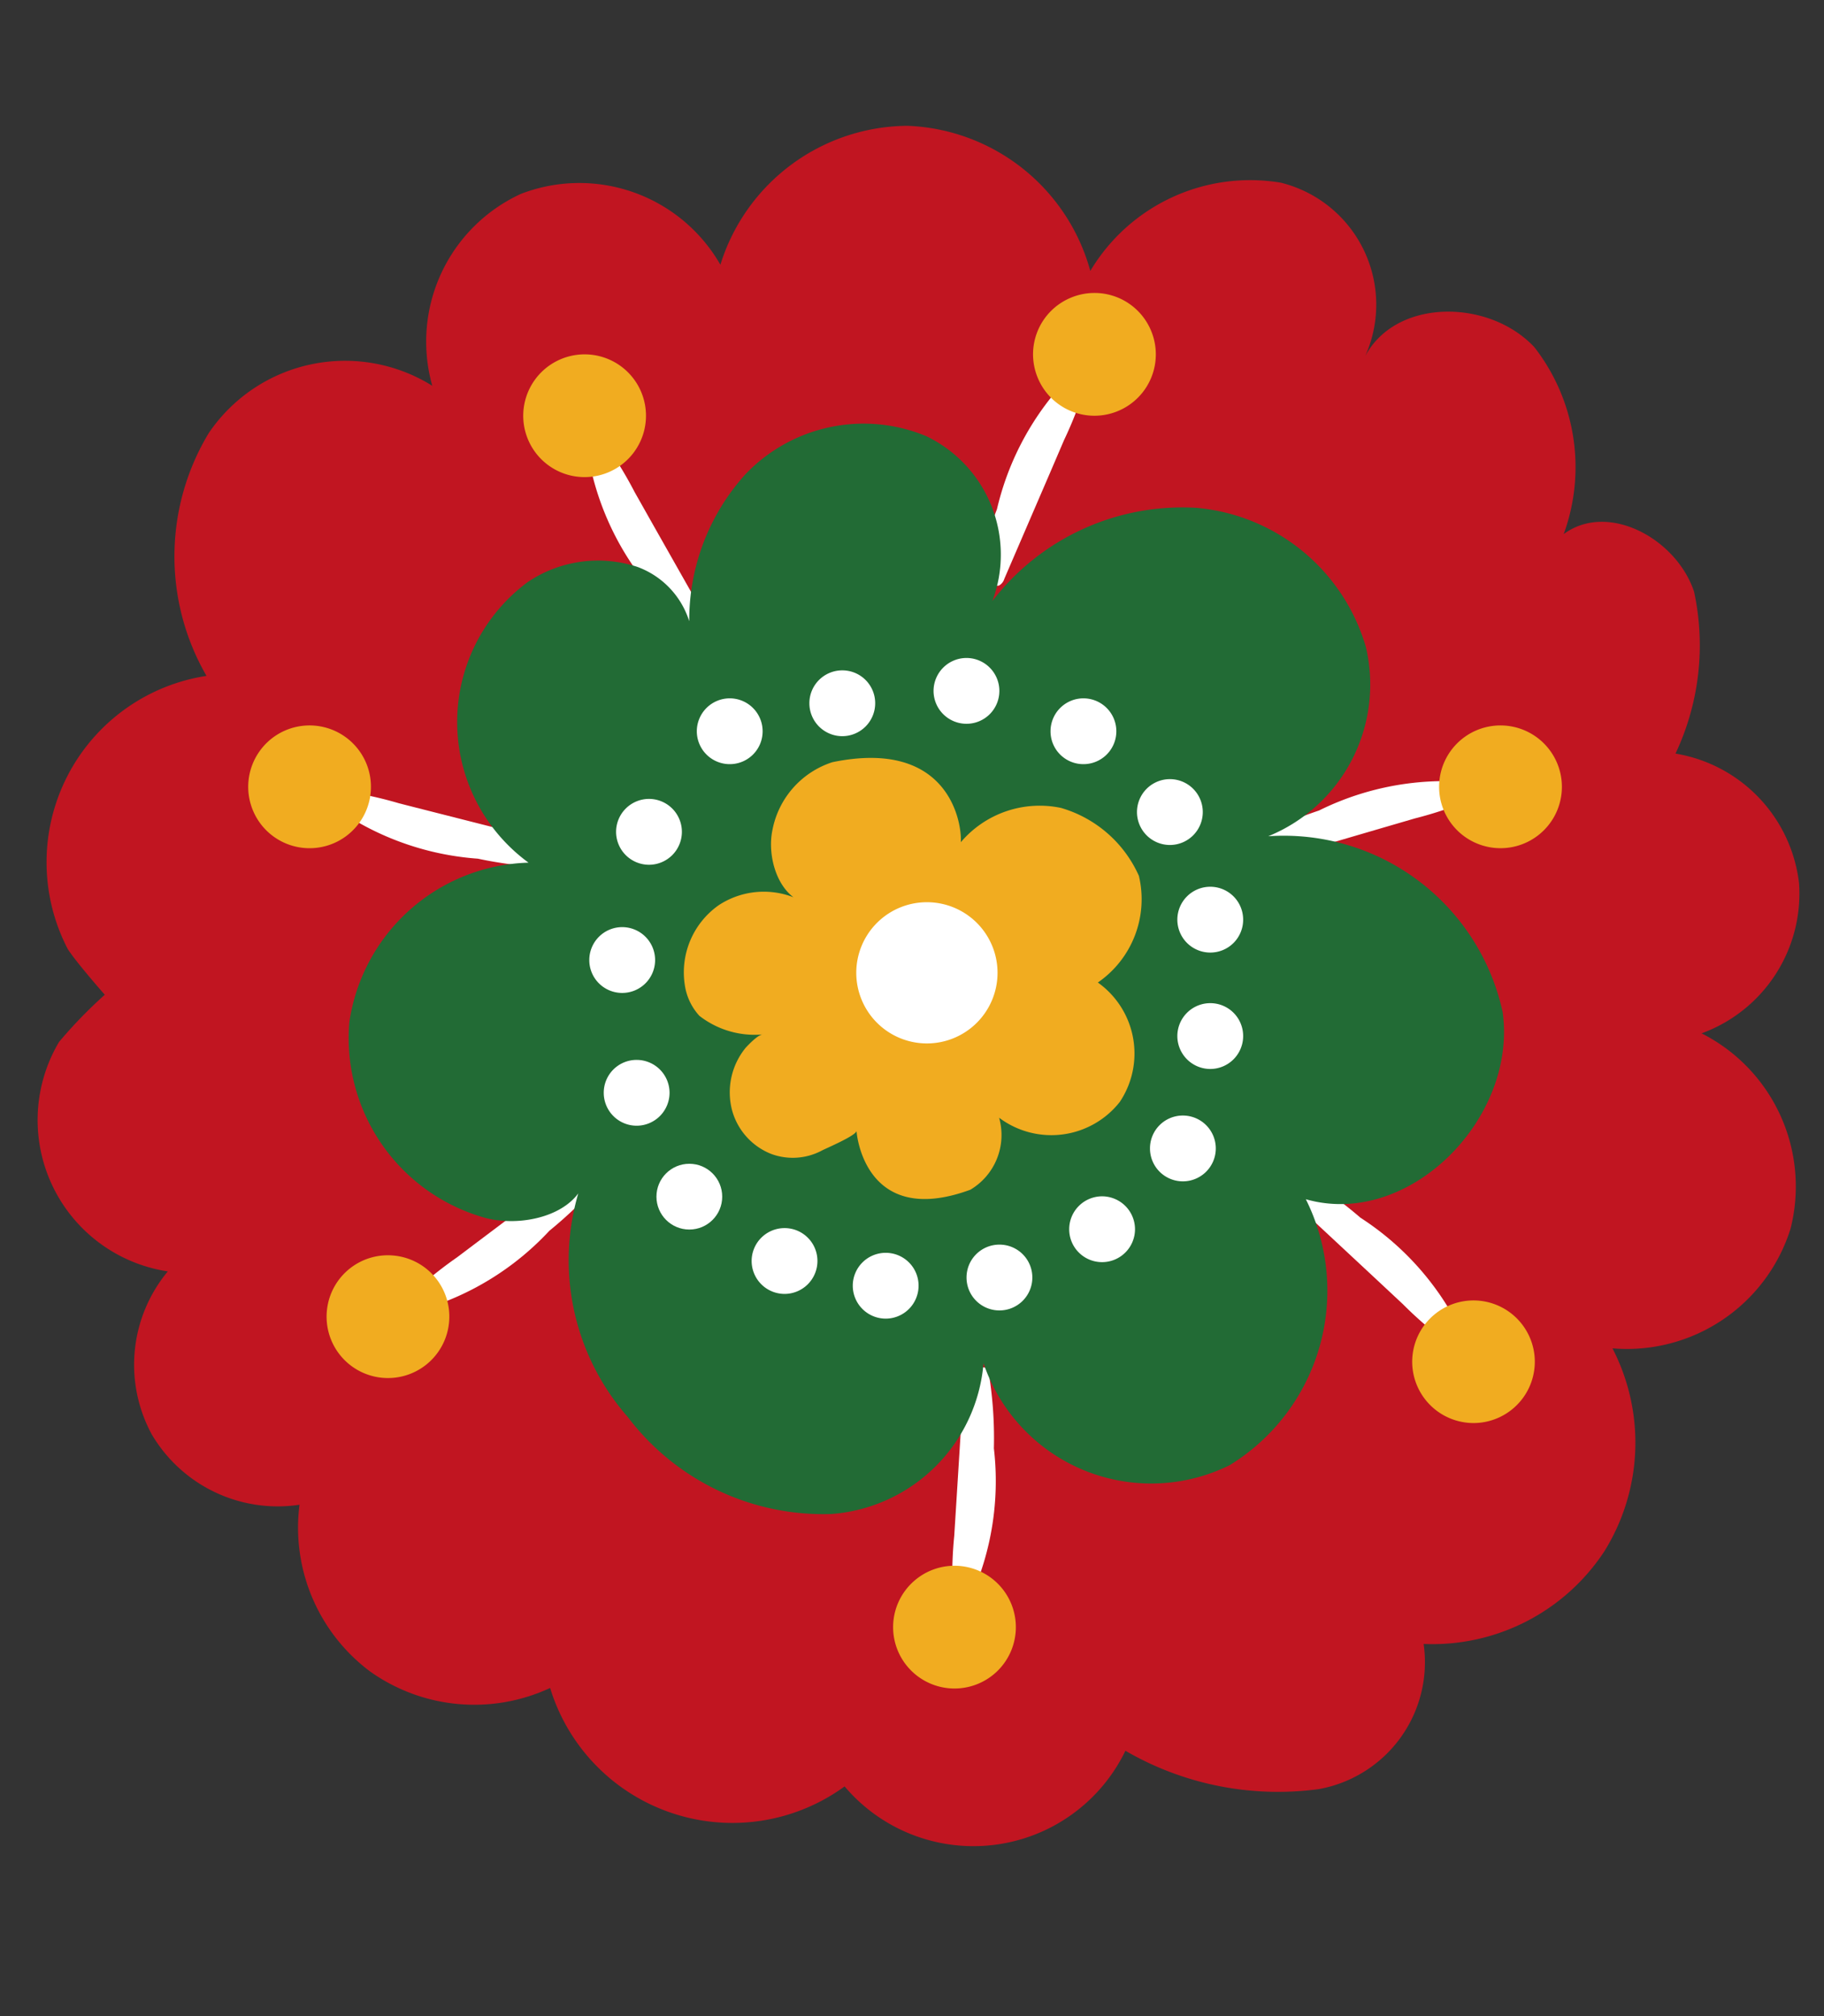 <svg xmlns="http://www.w3.org/2000/svg" xmlns:xlink="http://www.w3.org/1999/xlink" width="38" height="42" viewBox="0 0 38 42">
  <rect x="0" y="0" width="38" height="42" fill="#333333" stroke="none"/>
  <defs>
    <clipPath id="clip-path">
      <rect id="長方形_63" data-name="長方形 63" width="38" height="42" transform="translate(8797 4320)" fill="#fff" stroke="#707070" stroke-width="1"/>
    </clipPath>
  </defs>
  <g id="マスクグループ_20" data-name="マスクグループ 20" transform="translate(-8797 -4320)" clip-path="url(#clip-path)">
    <g id="グループ_350" data-name="グループ 350" transform="translate(8797.751 4322.622)">
      <path id="パス_1677" data-name="パス 1677" d="M-1131.75-229.7a2.617,2.617,0,0,0-1.758-3.61,3.878,3.878,0,0,0-3.97,1.838,4.113,4.113,0,0,0-3.807-3.023,4.111,4.111,0,0,0-3.9,2.894,3.387,3.387,0,0,0-4.151-1.478,3.387,3.387,0,0,0-1.851,4,3.431,3.431,0,0,0-4.657.985,4.972,4.972,0,0,0-.047,5.058,3.927,3.927,0,0,0-2.893,5.686c.165.265.774.957.774.957a9.641,9.641,0,0,0-.953.983,3.189,3.189,0,0,0,2.266,4.78,3.044,3.044,0,0,0-.335,3.394,3.047,3.047,0,0,0,3.079,1.467,3.741,3.741,0,0,0,1.467,3.471,3.745,3.745,0,0,0,3.754.346,3.971,3.971,0,0,0,6.135,2.051,3.516,3.516,0,0,0,5.85-.743,6.333,6.333,0,0,0,4.022.8,2.686,2.686,0,0,0,2.191-3.025,4.284,4.284,0,0,0,3.765-1.93,4.283,4.283,0,0,0,.169-4.228,3.571,3.571,0,0,0,3.71-2.493,3.574,3.574,0,0,0-1.854-4.069,3.1,3.1,0,0,0,2.031-3.128,3.1,3.1,0,0,0-2.574-2.7,5.281,5.281,0,0,0,.387-3.373c-.364-1.1-1.789-1.883-2.716-1.2a4.067,4.067,0,0,0-.61-3.892C-1129.162-230.887-1131.1-230.912-1131.75-229.7Z" transform="translate(1159.442 234.494)" fill="#c11521"/>
      <g id="グループ_348" data-name="グループ 348" transform="translate(4.42 3.481)">
        <g id="グループ_341" data-name="グループ 341" transform="translate(15.153)">
          <path id="パス_1678" data-name="パス 1678" d="M-1145.577-226.3a8.5,8.5,0,0,1,.446-1.6,5.872,5.872,0,0,1,2.01-3.219,8.358,8.358,0,0,1-.614,1.784l-.3.7q-.472,1.095-.943,2.187a.235.235,0,0,1-.109.138.216.216,0,0,1-.161-.018C-1145.5-226.423-1145.395-226.1-1145.577-226.3Z" transform="translate(1145.577 232.404)" fill="#fff"/>
          <path id="パス_1679" data-name="パス 1679" d="M-1142.273-231.249a1.278,1.278,0,0,1-.678,1.676,1.277,1.277,0,0,1-1.676-.678,1.276,1.276,0,0,1,.678-1.676A1.276,1.276,0,0,1-1142.273-231.249Z" transform="translate(1145.927 232.029)" fill="#f1ac20"/>
        </g>
        <g id="グループ_342" data-name="グループ 342" transform="translate(20.79 9.009)">
          <path id="パス_1680" data-name="パス 1680" d="M-1141.578-223.525a8.483,8.483,0,0,1,1.512-.675,5.889,5.889,0,0,1,3.762-.5,8.479,8.479,0,0,1-1.766.665l-.737.215-2.286.669a.235.235,0,0,1-.175,0,.227.227,0,0,1-.089-.136C-1141.438-223.546-1141.619-223.255-1141.578-223.525Z" transform="translate(1141.584 225.973)" fill="#fff"/>
          <path id="パス_1681" data-name="パス 1681" d="M-1136.322-223.779a1.279,1.279,0,0,1-1.724.546,1.278,1.278,0,0,1-.547-1.724,1.279,1.279,0,0,1,1.724-.546A1.279,1.279,0,0,1-1136.322-223.779Z" transform="translate(1142.757 225.647)" fill="#f1ac20"/>
        </g>
        <g id="グループ_343" data-name="グループ 343" transform="translate(21.657 18.308)">
          <path id="パス_1682" data-name="パス 1682" d="M-1140.808-219.06a8.517,8.517,0,0,1,1.352.956,5.879,5.879,0,0,1,2.355,2.977,8.374,8.374,0,0,1-1.474-1.179l-.561-.524-1.742-1.623a.237.237,0,0,1-.093-.15.22.22,0,0,1,.071-.144C-1140.717-218.951-1141.061-218.957-1140.808-219.06Z" transform="translate(1140.97 219.06)" fill="#fff"/>
          <path id="パス_1683" data-name="パス 1683" d="M-1137.782-214.609a1.279,1.279,0,0,1-1.349-1.2,1.278,1.278,0,0,1,1.2-1.35,1.278,1.278,0,0,1,1.35,1.2A1.278,1.278,0,0,1-1137.782-214.609Z" transform="translate(1141.726 219.841)" fill="#f1ac20"/>
        </g>
        <g id="グループ_344" data-name="グループ 344" transform="translate(13.436 22.381)">
          <path id="パス_1684" data-name="パス 1684" d="M-1145.173-216.138a8.5,8.5,0,0,1,.12,1.652,5.882,5.882,0,0,1-.8,3.709,8.359,8.359,0,0,1-.026-1.887l.048-.765.148-2.376a.233.233,0,0,1,.055-.168.229.229,0,0,1,.157-.037C-1145.2-216-1145.413-216.27-1145.173-216.138Z" transform="translate(1147.152 216.175)" fill="#fff"/>
          <path id="パス_1685" data-name="パス 1685" d="M-1146.454-211.1a1.277,1.277,0,0,1,.072-1.806,1.277,1.277,0,0,1,1.806.071,1.279,1.279,0,0,1-.071,1.807A1.279,1.279,0,0,1-1146.454-211.1Z" transform="translate(1146.793 217.38)" fill="#f1ac20"/>
        </g>
        <g id="グループ_345" data-name="グループ 345" transform="translate(1.633 18.127)">
          <path id="パス_1686" data-name="パス 1686" d="M-1149.714-218.945a8.5,8.5,0,0,1-1.177,1.165,5.884,5.884,0,0,1-3.342,1.8,8.337,8.337,0,0,1,1.417-1.245l.613-.462,1.9-1.431a.237.237,0,0,1,.162-.066.227.227,0,0,1,.131.1C-1149.837-218.878-1149.772-219.213-1149.714-218.945Z" transform="translate(1155.534 219.188)" fill="#fff"/>
          <path id="パス_1687" data-name="パス 1687" d="M-1155.145-216.7a1.276,1.276,0,0,1,1.419-1.12,1.277,1.277,0,0,1,1.12,1.419,1.278,1.278,0,0,1-1.419,1.121A1.278,1.278,0,0,1-1155.145-216.7Z" transform="translate(1155.154 219.749)" fill="#f1ac20"/>
        </g>
        <g id="グループ_346" data-name="グループ 346" transform="translate(0 9.009)">
          <path id="パス_1688" data-name="パス 1688" d="M-1150.256-223.061a8.641,8.641,0,0,1-1.646-.188,5.886,5.886,0,0,1-3.5-1.479,8.363,8.363,0,0,1,1.859.326l.743.189,2.308.586a.234.234,0,0,1,.154.086.218.218,0,0,1,.007.161C-1150.387-223.114-1150.083-223.272-1150.256-223.061Z" transform="translate(1156.687 226.025)" fill="#fff"/>
          <path id="パス_1689" data-name="パス 1689" d="M-1155.711-225.452a1.279,1.279,0,0,1,1.762.405,1.279,1.279,0,0,1-.405,1.763,1.278,1.278,0,0,1-1.762-.405A1.28,1.28,0,0,1-1155.711-225.452Z" transform="translate(1156.311 225.647)" fill="#f1ac20"/>
        </g>
        <g id="グループ_347" data-name="グループ 347" transform="translate(5.73 1.279)">
          <path id="パス_1690" data-name="パス 1690" d="M-1149-225.336a8.389,8.389,0,0,1-1-1.319,5.867,5.867,0,0,1-1.35-3.546,8.371,8.371,0,0,1,1.05,1.567l.377.668,1.173,2.072a.23.23,0,0,1,.044.171.217.217,0,0,1-.111.116C-1149.047-225.466-1148.724-225.357-1149-225.336Z" transform="translate(1152.62 231.502)" fill="#fff"/>
          <path id="パス_1691" data-name="パス 1691" d="M-1150.66-231.084a1.279,1.279,0,0,1,.926,1.553,1.279,1.279,0,0,1-1.554.926,1.278,1.278,0,0,1-.925-1.553A1.279,1.279,0,0,1-1150.66-231.084Z" transform="translate(1152.252 231.123)" fill="#f1ac20"/>
        </g>
      </g>
      <path id="パス_1692" data-name="パス 1692" d="M-1135.669-221.5a4.668,4.668,0,0,1,4.883,3.662c.311,2.214-1.947,4.513-4.1,3.9a4.265,4.265,0,0,1-1.589,5.541,3.688,3.688,0,0,1-5.126-2.125,3.435,3.435,0,0,1-3.168,3.141,5.108,5.108,0,0,1-4.245-2.023,4.947,4.947,0,0,1-.847-5.171c-.041.885-1.217,1.24-2.081,1.036a3.888,3.888,0,0,1-2.871-4.088,3.887,3.887,0,0,1,3.733-3.323,3.628,3.628,0,0,1-.021-5.842,2.618,2.618,0,0,1,2.29-.319,1.77,1.77,0,0,1,1.146,1.886,4.532,4.532,0,0,1,1.1-3.812,3.4,3.4,0,0,1,3.766-.8,2.738,2.738,0,0,1,1.382,3.438,4.992,4.992,0,0,1,4.251-1.943,4.047,4.047,0,0,1,3.531,2.9A3.414,3.414,0,0,1-1135.669-221.5Z" transform="translate(1161.34 236.299)" fill="#226b35"/>
      <path id="パス_1693" data-name="パス 1693" d="M-1143.913-216.172a1.325,1.325,0,0,0,.6-1.5A1.814,1.814,0,0,0-1140.8-218a1.815,1.815,0,0,0-.456-2.489,2.107,2.107,0,0,0,.855-2.222,2.556,2.556,0,0,0-1.622-1.415,2.154,2.154,0,0,0-2.088.714c.027-.39-.237-2.171-2.675-1.667a1.849,1.849,0,0,0-1.247,1.4c-.127.583.124,1.391.7,1.544a1.707,1.707,0,0,0-1.824.037,1.71,1.71,0,0,0-.7,1.686,1.2,1.2,0,0,0,.3.617,1.874,1.874,0,0,0,1.326.387c-.1,0-.294.206-.357.272a1.467,1.467,0,0,0-.285,1.321,1.363,1.363,0,0,0,.82.9,1.293,1.293,0,0,0,1.05-.075c.083-.044.747-.325.719-.416C-1146.289-217.4-1146.145-215.353-1143.913-216.172Z" transform="translate(1163.377 238.335)" fill="#f1ac20"/>
      <path id="パス_1694" data-name="パス 1694" d="M-1144.395-221.567a1.472,1.472,0,0,1-1.471,1.471,1.472,1.472,0,0,1-1.472-1.471,1.471,1.471,0,0,1,1.472-1.471A1.471,1.471,0,0,1-1144.395-221.567Z" transform="translate(1164.426 239.211)" fill="#fff"/>
      <g id="グループ_349" data-name="グループ 349" transform="translate(11.526 11.085)">
        <path id="パス_1695" data-name="パス 1695" d="M-1146.659-225.774a.686.686,0,0,1-.685.686.686.686,0,0,1-.686-.686.685.685,0,0,1,.686-.685A.684.684,0,0,1-1146.659-225.774Z" transform="translate(1152.615 226.717)" fill="#fff"/>
        <path id="パス_1696" data-name="パス 1696" d="M-1149.512-223.876a.686.686,0,0,1-.685.686.687.687,0,0,1-.686-.686.687.687,0,0,1,.686-.686A.686.686,0,0,1-1149.512-223.876Z" transform="translate(1151.441 227.498)" fill="#fff"/>
        <path id="パス_1697" data-name="パス 1697" d="M-1149.694-220.026a.687.687,0,0,1-.686.686.686.686,0,0,1-.685-.686.684.684,0,0,1,.685-.685A.686.686,0,0,1-1149.694-220.026Z" transform="translate(1151.366 229.084)" fill="#fff"/>
        <ellipse id="楕円形_6" data-name="楕円形 6" cx="0.685" cy="0.685" rx="0.685" ry="0.685" transform="translate(1.399 10.537)" fill="#fff"/>
        <path id="パス_1698" data-name="パス 1698" d="M-1147.511-217.544a.686.686,0,0,1-.685.686.687.687,0,0,1-.686-.686.686.686,0,0,1,.686-.685A.684.684,0,0,1-1147.511-217.544Z" transform="translate(1152.264 230.106)" fill="#fff"/>
        <path id="パス_1699" data-name="パス 1699" d="M-1146.019-217.179a.686.686,0,0,1-.685.686.687.687,0,0,1-.686-.686.686.686,0,0,1,.686-.685A.684.684,0,0,1-1146.019-217.179Z" transform="translate(1152.879 230.256)" fill="#fff"/>
        <path id="パス_1700" data-name="パス 1700" d="M-1144.34-217.3a.685.685,0,0,1-.685.686.685.685,0,0,1-.686-.686.685.685,0,0,1,.686-.685A.684.684,0,0,1-1144.34-217.3Z" transform="translate(1153.57 230.206)" fill="#fff"/>
        <path id="パス_1701" data-name="パス 1701" d="M-1142.825-218.012a.686.686,0,0,1-.686.685.684.684,0,0,1-.685-.685.686.686,0,0,1,.685-.686A.687.687,0,0,1-1142.825-218.012Z" transform="translate(1154.194 229.913)" fill="#fff"/>
        <path id="パス_1702" data-name="パス 1702" d="M-1141.633-219.205a.686.686,0,0,1-.686.686.685.685,0,0,1-.685-.686.684.684,0,0,1,.685-.685A.686.686,0,0,1-1141.633-219.205Z" transform="translate(1154.685 229.422)" fill="#fff"/>
        <path id="パス_1703" data-name="パス 1703" d="M-1148.32-225.36a.684.684,0,0,1-.685.685.686.686,0,0,1-.686-.685.687.687,0,0,1,.686-.686A.686.686,0,0,1-1148.32-225.36Z" transform="translate(1151.931 226.887)" fill="#fff"/>
        <path id="パス_1704" data-name="パス 1704" d="M-1149.907-221.984a.685.685,0,0,1-.686.685.684.684,0,0,1-.685-.685.686.686,0,0,1,.685-.686A.686.686,0,0,1-1149.907-221.984Z" transform="translate(1151.278 228.277)" fill="#fff"/>
        <path id="パス_1705" data-name="パス 1705" d="M-1144.827-225.956a.684.684,0,0,1-.685.685.686.686,0,0,1-.686-.685.687.687,0,0,1,.686-.686A.686.686,0,0,1-1144.827-225.956Z" transform="translate(1153.37 226.642)" fill="#fff"/>
        <path id="パス_1706" data-name="パス 1706" d="M-1143.1-225.36a.685.685,0,0,1-.686.685.684.684,0,0,1-.685-.685.686.686,0,0,1,.685-.686A.686.686,0,0,1-1143.1-225.36Z" transform="translate(1154.08 226.887)" fill="#fff"/>
        <path id="パス_1707" data-name="パス 1707" d="M-1141.825-224.168a.686.686,0,0,1-.685.686.687.687,0,0,1-.686-.686.687.687,0,0,1,.686-.686A.686.686,0,0,1-1141.825-224.168Z" transform="translate(1154.606 227.378)" fill="#fff"/>
        <path id="パス_1708" data-name="パス 1708" d="M-1141.229-222.58a.684.684,0,0,1-.685.685.686.686,0,0,1-.686-.685.686.686,0,0,1,.686-.686A.685.685,0,0,1-1141.229-222.58Z" transform="translate(1154.851 228.032)" fill="#fff"/>
        <path id="パス_1709" data-name="パス 1709" d="M-1141.229-220.863a.686.686,0,0,1-.685.686.687.687,0,0,1-.686-.686.686.686,0,0,1,.686-.685A.684.684,0,0,1-1141.229-220.863Z" transform="translate(1154.851 228.739)" fill="#fff"/>
      </g>
    </g>
  </g>
</svg>
